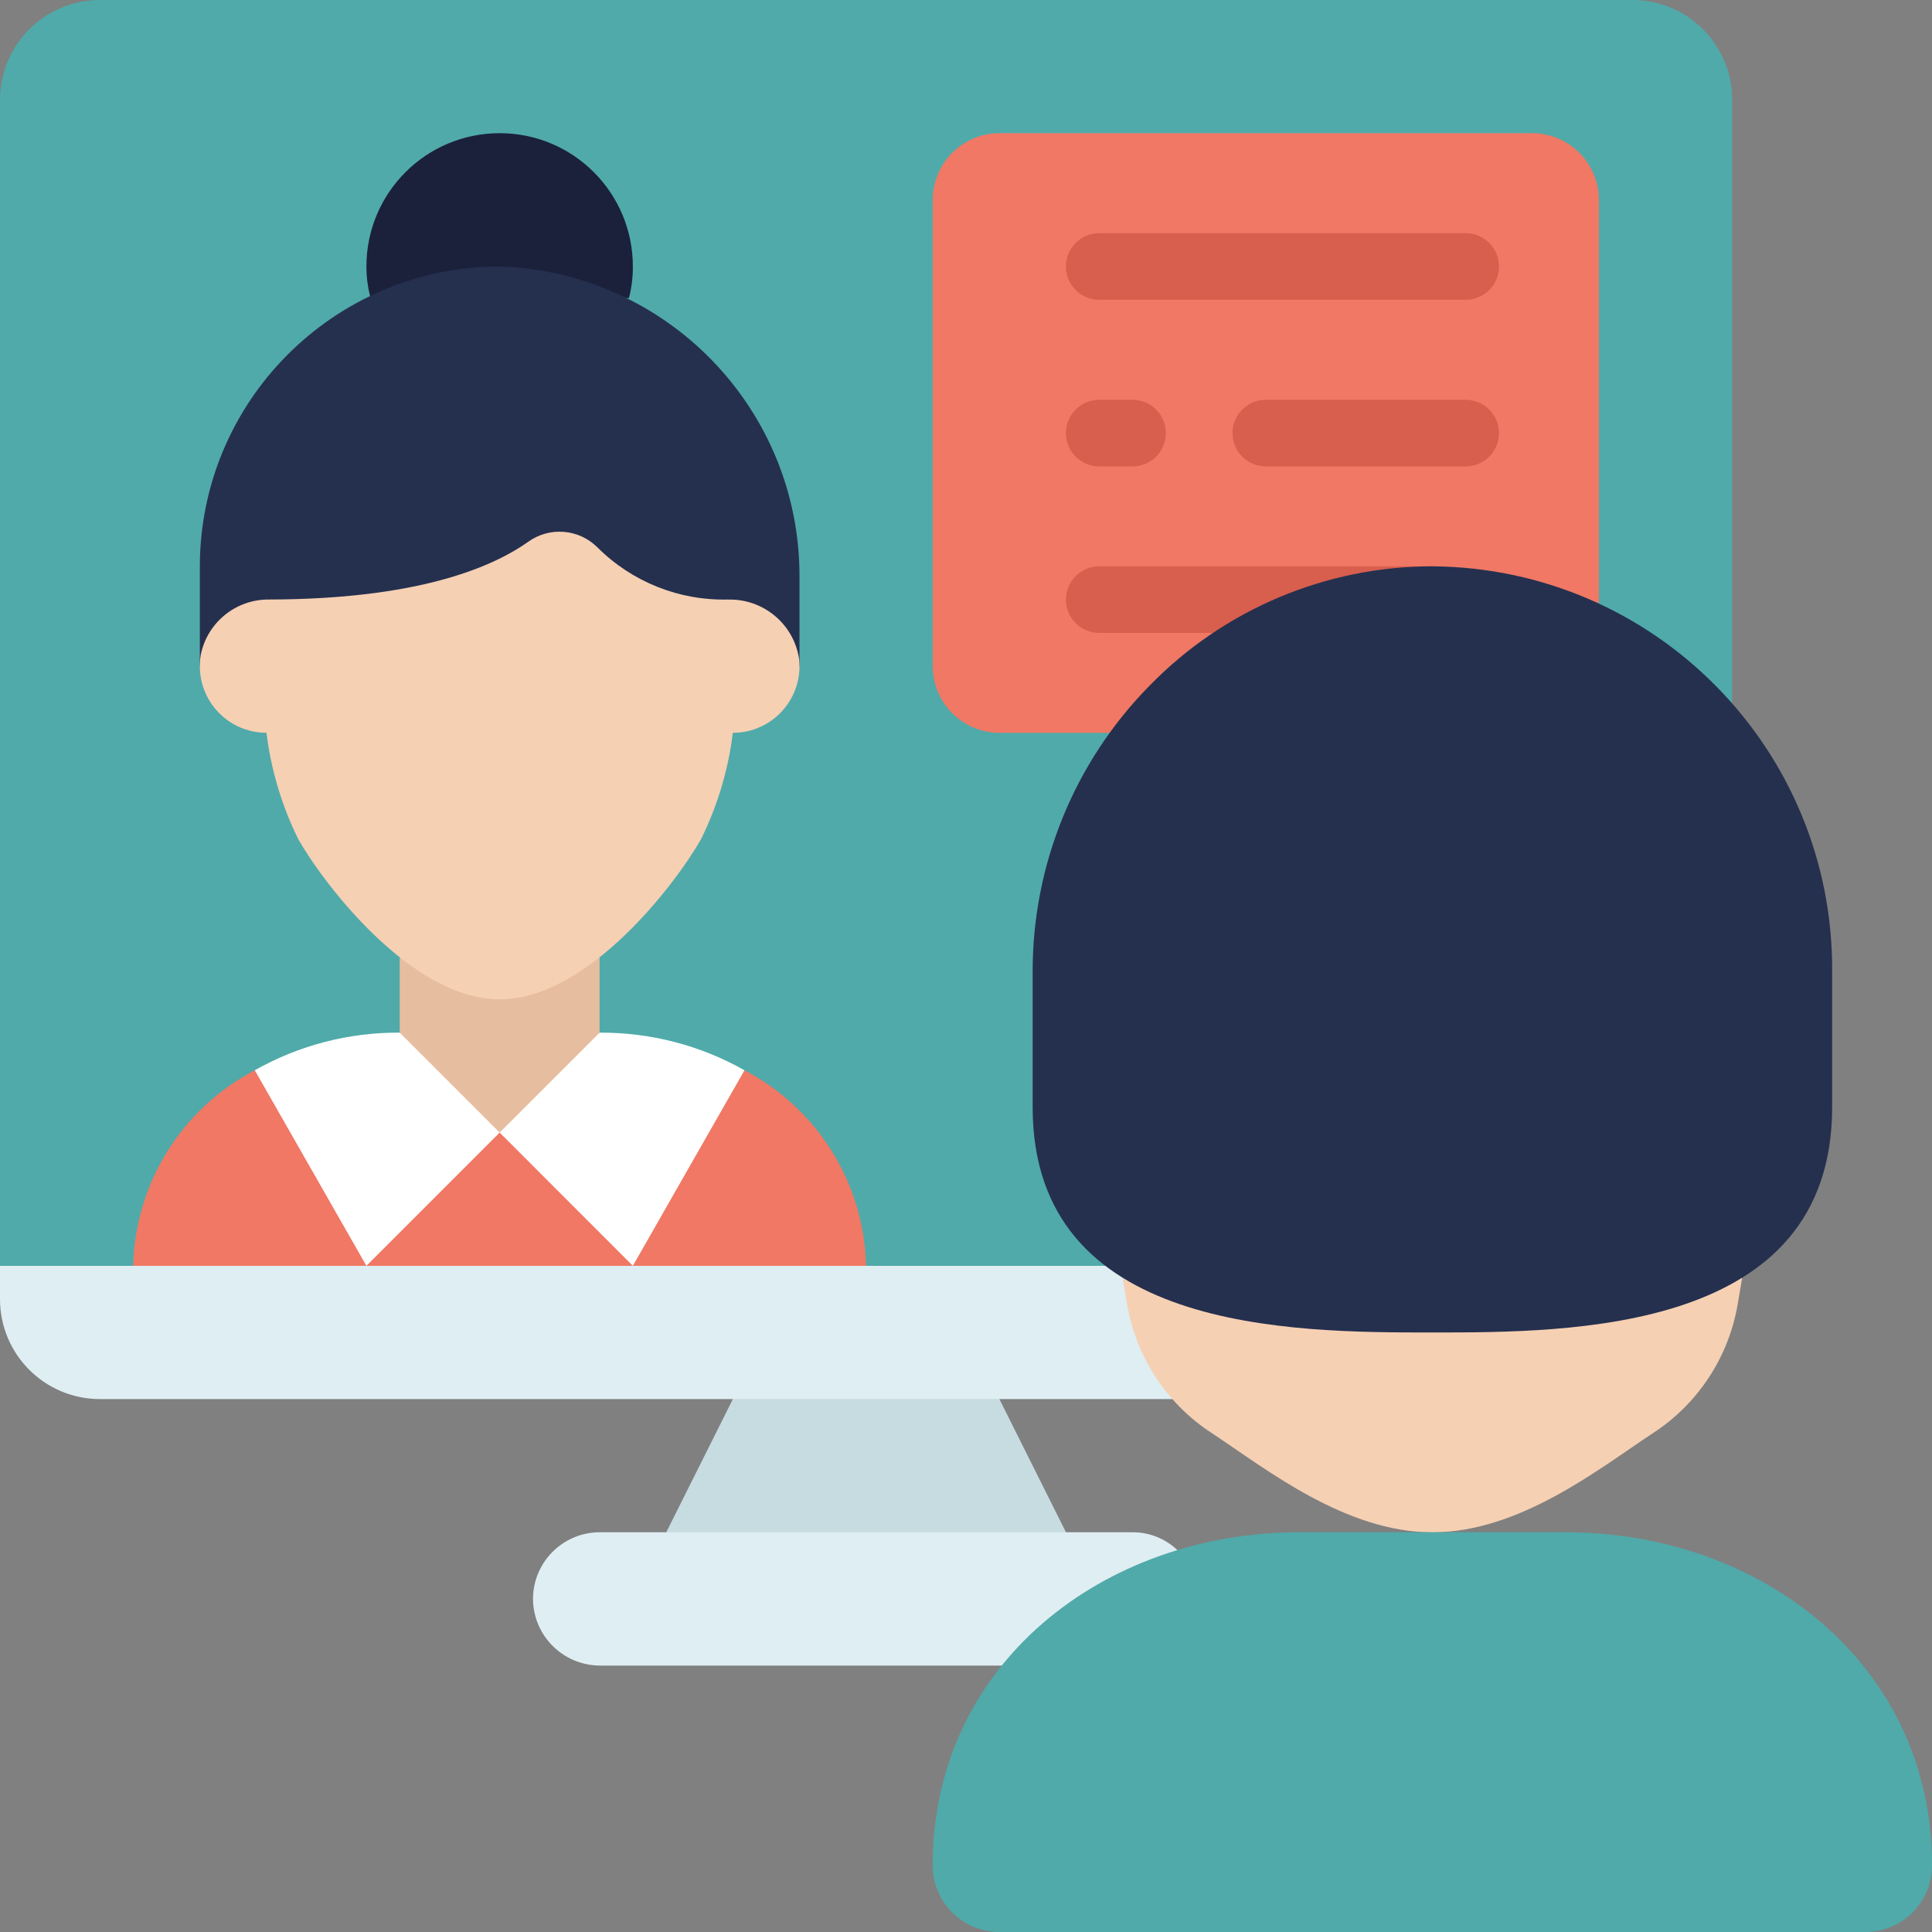 <svg width="32" height="32" viewBox="0 0 32 32" fill="none" xmlns="http://www.w3.org/2000/svg">
<rect x="0" y="0" width="32" height="32" fill="#808080" stroke="none"/>
<path d="M17.656 25.38V25.931H11.035V25.38L12.139 23.173V22.621H16.553V23.173L17.656 25.38H17.656Z" fill="#C7DCE0"/>
<path d="M21.204 20.966L19.427 23.173H1.655C0.741 23.173 0 22.432 0 21.518V20.966L0.552 20.415H21.518L21.204 20.966Z" fill="#DFEEF2"/>
<path d="M28.69 1.655V11.652L21.203 20.966H0V1.655C0 0.741 0.741 0 1.655 0H27.035C27.949 0 28.69 0.741 28.69 1.655Z" fill="#50AAAA"/>
<path d="M19.504 25.677C19.304 25.485 19.036 25.378 18.759 25.379H9.931C9.323 25.381 8.83 25.874 8.828 26.483C8.832 27.091 9.324 27.582 9.931 27.587H16.596L19.504 25.677Z" fill="#DFEEF2"/>
<path d="M2.206 20.966C2.238 19.6 3.009 18.36 4.22 17.727H12.331C13.542 18.36 14.313 19.6 14.345 20.966H2.206Z" fill="#F07864"/>
<path d="M18.378 12.138H16.552C15.944 12.136 15.45 11.643 15.448 11.034V3.31C15.45 2.702 15.943 2.208 16.552 2.206H25.38C25.988 2.208 26.481 2.701 26.483 3.31V9.986L18.378 12.138Z" fill="#F07864"/>
<path d="M12.331 17.727L10.482 20.966L8.276 18.759L6.069 20.966L4.22 17.727C4.952 17.313 5.78 17.098 6.621 17.104H9.931C10.771 17.099 11.599 17.313 12.331 17.727Z" fill="white"/>
<path d="M9.931 15.857V17.104L8.276 18.759L6.621 17.104V15.857H9.931Z" fill="#E7BDA0"/>
<path d="M10.417 4.937C10.461 4.766 10.484 4.59 10.482 4.413C10.482 3.194 9.495 2.206 8.276 2.206C7.057 2.206 6.069 3.194 6.069 4.413C6.069 4.581 6.09 4.747 6.13 4.91L10.417 4.937Z" fill="#1B213A"/>
<path d="M3.31 11.035V9.38C3.314 6.652 5.516 4.436 8.244 4.414C11.032 4.485 13.252 6.77 13.242 9.559V11.035H3.31Z" fill="#25304F"/>
<path d="M12.065 9.931C12.642 9.918 13.141 10.332 13.234 10.902C13.307 11.507 12.876 12.057 12.27 12.13C12.226 12.135 12.182 12.137 12.138 12.137C12.063 12.75 11.884 13.346 11.611 13.9C11.2 14.626 9.744 16.552 8.276 16.552C6.808 16.552 5.351 14.626 4.941 13.9C4.667 13.347 4.489 12.75 4.414 12.137C3.804 12.137 3.31 11.644 3.31 11.034C3.31 10.97 3.315 10.906 3.326 10.842C3.436 10.306 3.912 9.923 4.459 9.93C6.857 9.924 8.106 9.426 8.743 8.978C9.096 8.719 9.586 8.757 9.896 9.067C10.47 9.64 11.254 9.952 12.065 9.93V9.931Z" fill="#F6D0B3"/>
<path d="M24.276 4.965H18.207C17.902 4.965 17.655 4.718 17.655 4.414C17.655 4.109 17.902 3.862 18.207 3.862H24.276C24.581 3.862 24.828 4.109 24.828 4.414C24.828 4.718 24.581 4.965 24.276 4.965Z" fill="#D85E4E"/>
<path d="M24.276 7.725H20.966C20.661 7.725 20.414 7.478 20.414 7.173C20.414 6.869 20.661 6.622 20.966 6.622H24.276C24.581 6.622 24.828 6.869 24.828 7.173C24.828 7.478 24.581 7.725 24.276 7.725Z" fill="#D85E4E"/>
<path d="M18.759 7.725H18.207C17.902 7.725 17.655 7.478 17.655 7.173C17.655 6.869 17.902 6.622 18.207 6.622H18.759C19.063 6.622 19.31 6.869 19.31 7.173C19.31 7.478 19.063 7.725 18.759 7.725Z" fill="#D85E4E"/>
<path d="M23.724 10.483H18.207C17.902 10.483 17.655 10.236 17.655 9.931C17.655 9.627 17.902 9.38 18.207 9.38H23.724C24.029 9.38 24.276 9.627 24.276 9.931C24.276 10.236 24.029 10.483 23.724 10.483Z" fill="#D85E4E"/>
<path d="M18.594 21.165L18.671 21.617C18.824 22.49 19.333 23.26 20.078 23.741C20.971 24.332 22.284 25.38 23.725 25.38C25.166 25.38 26.478 24.332 27.372 23.741C28.116 23.26 28.626 22.49 28.779 21.617L28.856 21.165H18.594Z" fill="#F6D0B3"/>
<path d="M17.104 18.338C17.104 22.07 21.407 22.07 23.725 22.07C26.042 22.07 30.346 22.07 30.346 18.338V16.098C30.372 12.414 27.408 9.407 23.725 9.38C21.963 9.38 20.276 10.091 19.046 11.351C17.798 12.614 17.101 14.32 17.104 16.096V18.338Z" fill="#25304F"/>
<path d="M16.552 32H30.897C31.507 32 32.001 31.506 32.001 30.896C32.001 27.565 29.174 25.379 25.928 25.379H21.521C18.276 25.379 15.448 27.566 15.448 30.896C15.448 31.506 15.942 32 16.552 32Z" fill="#50AAAA"/>
</svg>

